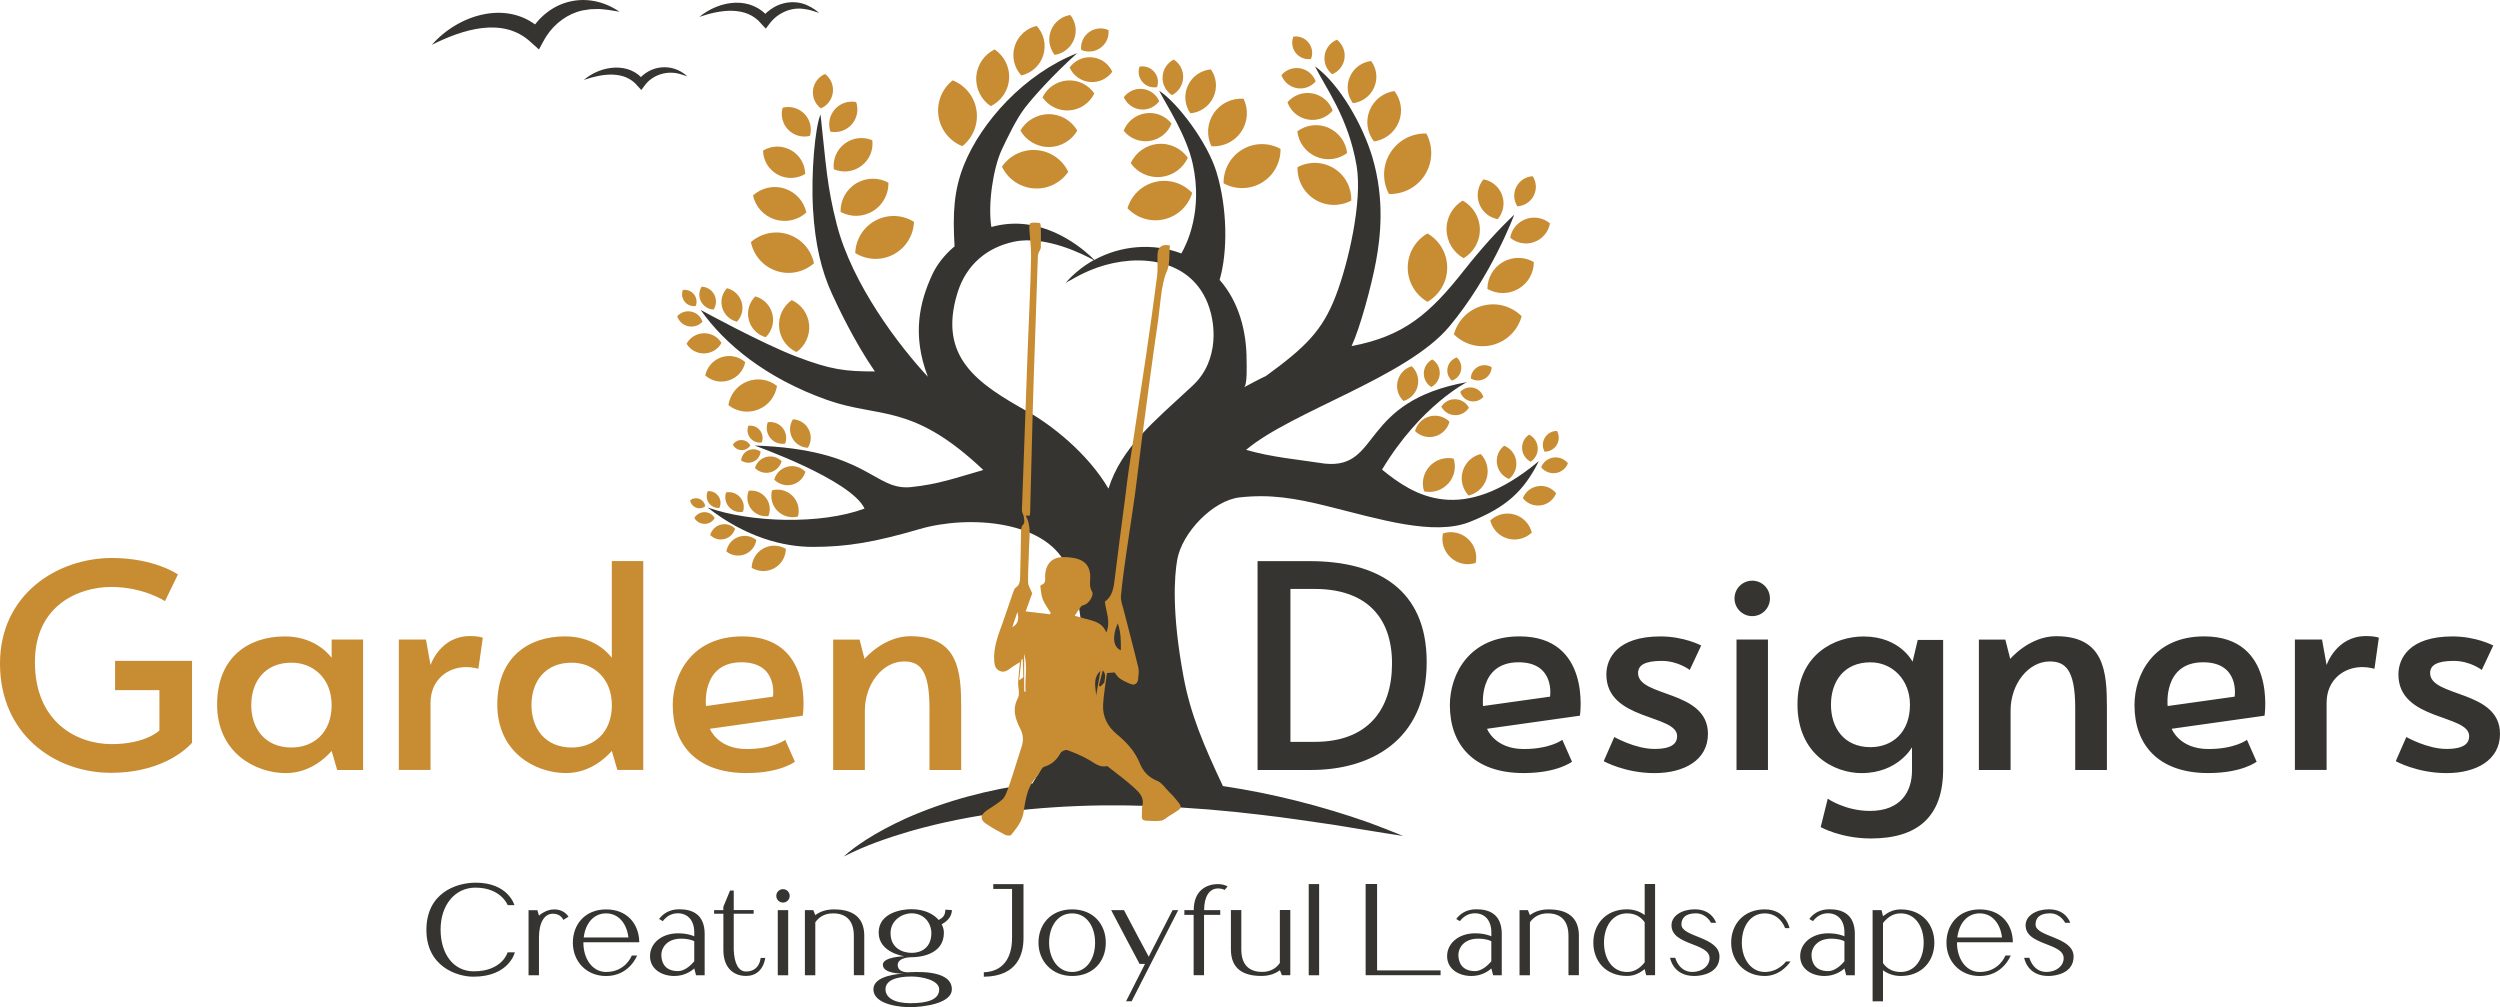 <svg viewBox="0 0 574.11 231.29" xmlns="http://www.w3.org/2000/svg" data-name="Layer 1" id="Layer_1">
  <defs>
    <style>
      .cls-1 {
        fill: #c88c32;
      }

      .cls-2 {
        fill: #353430;
      }
    </style>
  </defs>
  <g>
    <g>
      <path d="M330.99,93.39c.68-1.07,1.89-1.76,3.24-1.71,1.36.05,2.51.83,3.1,1.95-.68,1.07-1.89,1.76-3.24,1.71-1.36-.05-2.51-.83-3.1-1.95h0ZM328.68,88.88c1.12-.59,1.9-1.75,1.95-3.1.05-1.36-.64-2.57-1.71-3.24-1.12.59-1.9,1.75-1.95,3.1-.05,1.36.64,2.57,1.71,3.24h0ZM333.4,87.41c1.03-.33,1.87-1.19,2.11-2.33.25-1.14-.16-2.26-.96-2.99-1.03.33-1.87,1.19-2.11,2.33-.25,1.14.16,2.26.96,2.99h0ZM337.75,86.9c.92.57,2.12.65,3.14.1,1.02-.55,1.62-1.59,1.66-2.67-.92-.57-2.12-.65-3.14-.1-1.02.55-1.62,1.59-1.66,2.67h0ZM335.33,90c.33,1.03,1.19,1.87,2.33,2.11,1.14.25,2.26-.16,2.99-.96-.33-1.03-1.19-1.87-2.33-2.11-1.14-.25-2.26.16-2.99.96h0ZM357.56,98.97c-1.1-.02-2.19.53-2.8,1.55-.61,1.01-.59,2.23-.06,3.2,1.1.02,2.19-.53,2.8-1.55.61-1.01.59-2.23.06-3.2h0ZM357.36,113.29c-.96-1.21-2.51-1.89-4.15-1.65-1.63.24-2.93,1.33-3.5,2.76.96,1.21,2.51,1.89,4.15,1.65,1.63-.24,2.93-1.33,3.5-2.77h0ZM346.53,110c1.21-.96,1.89-2.51,1.65-4.15-.24-1.63-1.33-2.93-2.76-3.5-1.21.96-1.89,2.51-1.65,4.15.24,1.63,1.33,2.93,2.77,3.5h0ZM360.07,106.4c-.77-.97-2.03-1.52-3.34-1.33-1.32.19-2.36,1.08-2.82,2.23.77.97,2.03,1.52,3.34,1.33,1.32-.19,2.36-1.08,2.82-2.23h0ZM351.52,106.03c1.04-.69,1.69-1.89,1.61-3.22-.08-1.33-.87-2.45-1.98-3-1.04.69-1.69,1.89-1.61,3.22.08,1.33.87,2.45,1.98,3h0ZM342.23,119.53c.48,1.92,1.93,3.55,3.97,4.14,2.04.59,4.14,0,5.57-1.37-.48-1.92-1.93-3.54-3.97-4.14-2.04-.59-4.14,0-5.57,1.37h0ZM340.04,104.26c-1.92.48-3.55,1.93-4.14,3.97-.59,2.04,0,4.14,1.37,5.57,1.92-.48,3.54-1.93,4.14-3.97.59-2.04,0-4.14-1.37-5.57h0ZM333.81,105.32c-1.97-.42-4.11.2-5.56,1.81-1.45,1.61-1.84,3.79-1.21,5.71,1.97.42,4.11-.2,5.56-1.81,1.45-1.61,1.84-3.8,1.21-5.71h0ZM338.88,129.27c.42-1.97-.2-4.11-1.81-5.56-1.61-1.45-3.79-1.84-5.71-1.21-.42,1.97.2,4.11,1.81,5.56,1.61,1.45,3.8,1.84,5.71,1.21h0ZM327.81,53.61c-2.71,1.57-4.53,4.49-4.53,7.85s1.82,6.28,4.53,7.85c2.71-1.57,4.53-4.49,4.53-7.85s-1.82-6.28-4.53-7.85ZM297.97,38.39c-.09,2.9,1.32,5.76,3.95,7.4,2.64,1.64,5.83,1.64,8.39.28.09-2.9-1.32-5.76-3.95-7.4-2.64-1.64-5.83-1.64-8.39-.28ZM297.92,30.16c.28,2.47,1.84,4.73,4.28,5.8,2.44,1.07,5.16.67,7.16-.81-.28-2.47-1.84-4.73-4.28-5.8-2.44-1.07-5.16-.67-7.16.81ZM320.22,20.91c-2.46.34-4.68,1.96-5.69,4.43-1,2.47-.54,5.17.99,7.14,2.46-.34,4.68-1.96,5.69-4.43,1-2.47.54-5.17-.99-7.14ZM314.88,14.01c-2.09.24-4,1.56-4.89,3.63-.9,2.07-.56,4.36.69,6.05,2.09-.24,4-1.56,4.89-3.63.9-2.07.56-4.36-.69-6.05ZM306.04,25.4c-.71-1.98-2.42-3.54-4.64-3.95-2.22-.41-4.38.44-5.74,2.04.71,1.98,2.42,3.54,4.64,3.95,2.22.41,4.38-.44,5.74-2.04ZM302.14,18.69c-.54-1.5-1.84-2.68-3.52-2.99-1.68-.31-3.32.34-4.35,1.55.54,1.5,1.84,2.68,3.52,2.99,1.68.31,3.32-.34,4.35-1.55ZM305.93,17.05c1.48-.6,2.6-1.96,2.83-3.65.23-1.69-.49-3.3-1.74-4.28-1.48.6-2.6,1.96-2.83,3.65-.23,1.69.49,3.3,1.74,4.28ZM301.06,13.55c.48-1.21.33-2.64-.54-3.74-.86-1.1-2.21-1.59-3.5-1.4-.48,1.21-.33,2.64.54,3.74.86,1.1,2.21,1.59,3.5,1.4ZM327.55,30.66c-3.25-.09-6.46,1.5-8.3,4.47-1.83,2.97-1.82,6.55-.28,9.42,3.25.09,6.46-1.5,8.3-4.47,1.83-2.97,1.82-6.55.28-9.42ZM345.13,60.18c-2.28,1.32-3.55,3.7-3.56,6.16,2.13,1.23,4.83,1.32,7.11,0,2.28-1.32,3.55-3.7,3.56-6.16-2.13-1.23-4.83-1.32-7.11,0ZM335.9,46.06c-2.26,1.36-3.76,3.86-3.71,6.69.05,2.83,1.63,5.27,3.94,6.55,2.26-1.36,3.76-3.86,3.71-6.69-.05-2.83-1.63-5.27-3.94-6.55h0ZM349.44,72.62c-2.27-2.27-5.66-3.3-8.98-2.41-3.32.89-5.74,3.47-6.58,6.57,2.27,2.27,5.66,3.3,8.98,2.41,3.32-.89,5.74-3.47,6.58-6.57h0ZM355.94,51.3c-1.48-1.25-3.56-1.7-5.52-1-1.95.7-3.28,2.37-3.62,4.28,1.48,1.25,3.56,1.7,5.52,1,1.95-.7,3.28-2.37,3.62-4.28ZM340.67,41.19c-1.25,1.48-1.7,3.56-1,5.52.7,1.95,2.37,3.28,4.28,3.62,1.25-1.48,1.7-3.56,1-5.52-.7-1.95-2.37-3.28-4.28-3.62ZM351.98,40.47c-1.54.08-3,.96-3.76,2.44-.75,1.48-.61,3.17.23,4.47,1.54-.08,3-.96,3.76-2.44.75-1.48.61-3.17-.23-4.47ZM172.44,55.6c.61,2.98,2.75,5.57,5.84,6.61,3.09,1.04,6.36.26,8.64-1.75-.61-2.98-2.74-5.57-5.84-6.61-3.09-1.04-6.36-.26-8.64,1.75h0ZM172.92,44.88c.55,2.51,2.38,4.66,5,5.5,2.62.84,5.36.14,7.26-1.58-.55-2.51-2.38-4.66-5-5.5-2.62-.84-5.36-.14-7.26,1.58h0ZM193.03,48.66c2.25,1.23,5.08,1.25,7.43-.18,2.35-1.43,3.62-3.96,3.56-6.53-2.25-1.23-5.08-1.25-7.43.18-2.35,1.43-3.62,3.96-3.56,6.53h0ZM191.48,38.87c2.03.86,4.45.65,6.34-.78,1.89-1.42,2.77-3.69,2.5-5.88-2.03-.86-4.45-.65-6.34.78-1.89,1.42-2.77,3.69-2.5,5.88h0ZM184.91,39.95c-.04-2.21-1.22-4.33-3.29-5.48-2.07-1.15-4.5-1.03-6.39.11.04,2.21,1.22,4.33,3.29,5.48,2.07,1.15,4.5,1.03,6.39-.11h0ZM186.01,31.2c.49-1.73.07-3.67-1.27-5.05-1.34-1.38-3.27-1.86-5.01-1.42-.49,1.73-.07,3.67,1.27,5.05,1.34,1.38,3.27,1.86,5.01,1.42h0ZM188.5,24.89c1.46-.62,2.56-1.98,2.76-3.67.21-1.69-.53-3.27-1.79-4.23-1.46.62-2.56,1.98-2.76,3.67-.21,1.69.53,3.27,1.79,4.23h0ZM196.61,23.43c-1.77-.34-3.66.25-4.92,1.7-1.26,1.46-1.57,3.41-.99,5.11,1.77.34,3.66-.25,4.92-1.7,1.26-1.46,1.57-3.41.99-5.11h0ZM196.4,58.11c2.58,1.61,5.93,1.84,8.81.31,2.88-1.53,4.57-4.43,4.68-7.48-2.58-1.61-5.93-1.84-8.81-.31-2.88,1.53-4.57,4.43-4.68,7.48h0ZM230.09,38.27c1.31,2.75,4.02,4.74,7.27,4.99,3.25.26,6.23-1.29,7.96-3.8-1.31-2.75-4.01-4.74-7.27-4.99-3.25-.26-6.23,1.29-7.96,3.8h0ZM280.99,42.1c2.67,1.47,6.02,1.51,8.82-.18,2.79-1.69,4.31-4.68,4.25-7.73-2.67-1.47-6.02-1.51-8.82.18-2.79,1.69-4.31,4.68-4.25,7.73h0ZM258.92,47.82c2.09,2.21,5.27,3.28,8.45,2.53,3.18-.75,5.54-3.14,6.41-6.05-2.09-2.21-5.27-3.28-8.45-2.53-3.18.75-5.54,3.14-6.41,6.05h0ZM259.66,37.47c1.52,2.14,4.11,3.43,6.92,3.16,2.8-.27,5.1-2.02,6.2-4.41-1.52-2.14-4.11-3.43-6.92-3.16-2.8.27-5.1,2.02-6.2,4.41h0ZM285.58,22.68c-2.62-.19-5.26.99-6.84,3.32-1.58,2.33-1.69,5.22-.55,7.58,2.62.19,5.26-.99,6.84-3.32,1.58-2.33,1.69-5.22.55-7.58h0ZM278.08,15.94c-2.21.19-4.26,1.52-5.27,3.68-1.01,2.15-.72,4.58.55,6.4,2.21-.19,4.26-1.52,5.27-3.68,1.01-2.15.72-4.58-.55-6.4h0ZM269.04,28.38c-1.38-1.74-3.62-2.71-5.97-2.36-2.35.35-4.22,1.93-5.03,3.99,1.38,1.74,3.62,2.71,5.97,2.36,2.35-.35,4.22-1.93,5.03-3.99h0ZM269.55,13.67c-1.45.74-2.48,2.22-2.57,3.97-.09,1.75.78,3.32,2.15,4.21,1.45-.74,2.48-2.22,2.57-3.97.09-1.75-.78-3.32-2.15-4.21h0ZM266.22,23.23c-.66-1.49-2.07-2.61-3.81-2.8-1.74-.19-3.36.58-4.33,1.9.66,1.49,2.07,2.61,3.81,2.8,1.74.19,3.36-.58,4.33-1.9h0ZM265.71,20.01c.41-1.16.21-2.51-.65-3.51-.86-1.01-2.15-1.42-3.37-1.2-.41,1.16-.21,2.51.65,3.51.86,1.01,2.15,1.42,3.37,1.2h0ZM234.33,29.98c1.3,2.26,3.73,3.78,6.52,3.78,2.79,0,5.23-1.51,6.54-3.76-1.3-2.26-3.73-3.78-6.52-3.78-2.79,0-5.23,1.51-6.54,3.76h0ZM228.41,11.35c-2.34,1.15-4.02,3.48-4.21,6.26-.19,2.78,1.16,5.32,3.32,6.77,2.34-1.15,4.02-3.47,4.21-6.26.19-2.78-1.16-5.32-3.32-6.77h0ZM238.07,5.95c-2.32.53-4.3,2.24-5.05,4.67-.75,2.43-.09,4.97,1.52,6.71,2.32-.53,4.3-2.24,5.05-4.67.75-2.43.09-4.97-1.52-6.71h0ZM245.79,3.44c-1.94.3-3.67,1.59-4.44,3.55-.77,1.96-.37,4.08.85,5.62,1.94-.3,3.67-1.59,4.44-3.55.77-1.96.37-4.08-.85-5.62h0ZM254.56,6.91c-1.41-.63-3.11-.51-4.45.46-1.34.97-1.99,2.54-1.83,4.08,1.41.63,3.11.51,4.45-.46,1.34-.97,1.99-2.54,1.83-4.08h0ZM255.43,16.48c-.81-1.79-2.52-3.11-4.62-3.31-2.09-.21-4.03.75-5.18,2.34.81,1.79,2.52,3.11,4.62,3.31,2.09.21,4.03-.75,5.18-2.34h0ZM251.3,21.47c-1.34-1.96-3.66-3.18-6.2-2.99-2.54.19-4.65,1.74-5.69,3.88,1.34,1.96,3.66,3.18,6.2,2.99,2.54-.19,4.65-1.74,5.69-3.88h0ZM218.78,18.45c-2.39,1.89-3.73,4.97-3.26,8.2.47,3.23,2.64,5.79,5.47,6.92,2.39-1.89,3.73-4.97,3.26-8.2-.47-3.23-2.64-5.79-5.47-6.92h0ZM182.91,80.85c1.95-1.38,3.13-3.74,2.9-6.29-.23-2.55-1.82-4.65-3.99-5.65-1.95,1.38-3.13,3.74-2.9,6.29.23,2.55,1.82,4.65,3.99,5.65h0ZM175.85,77.44c1.38-1.35,2.02-3.38,1.51-5.38-.51-2-2.05-3.48-3.9-4-1.38,1.35-2.02,3.38-1.51,5.38.51,2,2.05,3.48,3.9,4h0ZM169.24,73.88c1.1-1.17,1.56-2.87,1.07-4.51-.49-1.64-1.82-2.81-3.37-3.18-1.1,1.17-1.56,2.87-1.07,4.51.49,1.64,1.82,2.81,3.37,3.18h0ZM163.89,71.09c.63-1,.73-2.3.14-3.43-.59-1.12-1.71-1.79-2.9-1.83-.63,1-.73,2.3-.14,3.43.59,1.12,1.71,1.79,2.9,1.83h0ZM159.78,70.26c.34-.88.21-1.9-.43-2.69-.63-.78-1.61-1.12-2.54-.97-.34.88-.21,1.9.43,2.69.63.78,1.61,1.12,2.54.97h0ZM155.52,72.61c.36,1.13,1.29,2.04,2.53,2.31,1.24.27,2.47-.16,3.27-1.04-.36-1.13-1.29-2.04-2.53-2.31-1.24-.27-2.47.16-3.27,1.04h0ZM157.66,78.94c.83,1.37,2.35,2.26,4.07,2.22,1.72-.04,3.19-1.01,3.96-2.41-.83-1.37-2.35-2.26-4.07-2.22-1.72.04-3.19,1.01-3.96,2.41h0ZM161.96,86.23c1.45,1.28,3.51,1.77,5.48,1.11,1.96-.66,3.32-2.29,3.7-4.18-1.45-1.28-3.51-1.77-5.48-1.11-1.96.66-3.32,2.29-3.7,4.18h0ZM167.27,93.03c1.87,1.49,4.46,1.96,6.85,1.02,2.38-.94,3.95-3.06,4.31-5.42-1.87-1.49-4.46-1.96-6.85-1.02-2.38.94-3.95,3.06-4.31,5.42h0ZM172.62,130.4c1.53.92,3.5,1.02,5.18.09,1.68-.93,2.64-2.65,2.67-4.44-1.53-.92-3.5-1.02-5.18-.09-1.68.93-2.64,2.65-2.67,4.44h0ZM177.3,112.6c-.44,1.62-.03,3.44,1.24,4.72,1.27,1.28,3.08,1.72,4.71,1.29.44-1.62.03-3.44-1.24-4.72-1.27-1.28-3.08-1.72-4.71-1.29h0ZM171.94,112.7c-.55,1.36-.38,2.97.58,4.21.97,1.24,2.49,1.8,3.94,1.6.55-1.36.38-2.97-.58-4.21-.97-1.24-2.49-1.8-3.94-1.6h0ZM166.74,113.08c-.38,1.11-.17,2.39.66,3.34.83.95,2.07,1.33,3.22,1.11.38-1.11.17-2.39-.66-3.34-.83-.95-2.07-1.33-3.22-1.11h0ZM162.55,112.79c-.4.84-.35,1.87.21,2.69.57.82,1.51,1.24,2.44,1.16.4-.84.35-1.87-.21-2.69-.57-.82-1.51-1.24-2.44-1.16h0ZM158.49,114.89c.11.73.6,1.39,1.34,1.68.74.29,1.55.14,2.13-.32-.11-.73-.6-1.39-1.34-1.68-.74-.29-1.55-.14-2.13.32h0ZM164.13,118.98c-.46-.81-1.33-1.36-2.33-1.37-1,0-1.88.53-2.35,1.33.46.81,1.33,1.36,2.33,1.37,1,0,1.88-.53,2.35-1.33h0ZM168.81,121.4c-.82-.84-2.06-1.23-3.28-.92-1.22.31-2.12,1.25-2.44,2.38.82.84,2.06,1.24,3.28.92,1.22-.31,2.12-1.25,2.44-2.38h0ZM173.69,124.01c-1.14-.92-2.73-1.23-4.2-.67-1.47.56-2.45,1.85-2.68,3.3,1.14.92,2.73,1.23,4.2.67,1.47-.56,2.45-1.85,2.68-3.3h0ZM177.8,110.13c1.02,1.06,2.57,1.55,4.1,1.17,1.53-.38,2.66-1.55,3.06-2.96-1.02-1.06-2.57-1.55-4.1-1.17-1.53.38-2.66,1.55-3.06,2.96h0ZM173.37,107.47c.88.91,2.2,1.33,3.51,1,1.31-.33,2.28-1.33,2.63-2.54-.88-.91-2.2-1.33-3.51-1-1.31.33-2.28,1.33-2.63,2.54h0ZM176.32,96.96c-.45,1.18-.28,2.56.57,3.61.85,1.05,2.16,1.51,3.41,1.31.45-1.18.28-2.56-.57-3.61-.85-1.05-2.16-1.51-3.41-1.31h0ZM171.85,97.78c-.35.92-.22,1.99.44,2.81.66.82,1.68,1.17,2.65,1.02.35-.92.22-1.99-.44-2.81-.66-.82-1.68-1.17-2.65-1.02h0ZM174.67,103.7c-.8-.57-1.87-.71-2.83-.28-.96.43-1.56,1.33-1.65,2.31.8.57,1.87.71,2.83.28.96-.43,1.56-1.33,1.65-2.31h0ZM172.31,102.3c-.37-.71-1.1-1.21-1.96-1.25-.86-.04-1.63.4-2.06,1.07.37.71,1.1,1.21,1.96,1.25.86.04,1.63-.4,2.06-1.07h0ZM182.09,96.29c-.79,1.24-.91,2.86-.17,4.26.73,1.4,2.13,2.22,3.6,2.28.79-1.24.91-2.86.17-4.26-.73-1.4-2.13-2.22-3.6-2.28h0ZM324.95,98.99c1.16,1.15,2.89,1.67,4.58,1.21,1.69-.46,2.92-1.78,3.34-3.36-1.16-1.15-2.89-1.67-4.58-1.21-1.69.46-2.92,1.78-3.34,3.36ZM324.19,84.09c-1.57.48-2.84,1.75-3.24,3.46-.4,1.71.18,3.42,1.37,4.54,1.57-.48,2.84-1.75,3.24-3.46.4-1.71-.18-3.42-1.37-4.54Z" class="cls-1"></path>
      <path d="M317.39,107.82c8.86-14.73,19.49-20.07,19.49-20.07-24.79,4.48-19.69,20.01-32.61,18.72-6.58-1-12.07-1.44-18.11-3.16,10.4-8.82,36.88-16.65,46.64-28.3,9.75-11.64,14.94-25.72,14.94-25.72-3.73,3.53-7.56,7.76-11.52,12.78-7.85,9.96-13.76,15.13-25.84,17.41,1.93-4.12,4.55-13.77,5.6-19.42,1-5.4,2.1-14.2-.86-24.07-2.16-7.19-7.4-16.6-13.15-20.77,2.44,4.96,7.72,11.8,9.58,22.95,1.34,8.05-1.89,22.25-4.84,29.87-3.06,7.91-6.91,11.69-16.01,18.32-1.35.58-3.71,1.91-5.05,2.59.85-.44.62-5.41.62-6.26,0-6.69-1.79-13.4-6.19-18.42,1.87-6.41,1.82-16.37-.72-24.75-2.09-6.88-9.01-16-13.17-18.68,1.77,3.45,6.28,10.25,7.71,16.77,2.39,10.84-1.39,18.5-2.61,20.59-6.47-2.45-13.86-1.87-19.98,1.49-1.6-1.63-9.32-8.91-19.37-8.29-1.46.09-2.89.34-4.28.73-.85-5.28.45-13.61,2.39-17.76,1.33-2.83,3.37-7.06,5.24-9.51,1.87-2.44,6.32-7.47,12.07-12.65-12.07,4.74-22.03,15.77-26.01,25.72-2.3,5.75-2.59,11.07-2.14,18.64-2.24,1.88-4.04,4.13-5.15,6.55-2.82,6.13-4.72,13.64-.98,23.4-6.62-7.09-17.39-21.26-20.91-34.94-2.3-8.96-2.44-13.51-3.74-25.29-1.25,2.87-2.22,13.52-1.72,21.84.48,8.05,1.92,13.99,4.31,19.26,1.23,2.71,5.2,11.14,9.89,17.91-6.82,0-10.08-.38-18.03-3.41-7.93-3.02-21.98-10.72-21.98-10.72,5.59,7.95,15.1,15.7,28.97,20.65,12.07,4.31,19.54.57,35.94,16.11-6.67,1.9-10.23,3.25-16.53,3.92-8.71.92-9.71-8.67-36.01-9.54,0,0,22.13,7.81,25.27,14.48-10.07,3.73-26.17,3.25-36.05-.25,8.84,6.9,17.46,9.05,24.14,9.05,7.98,0,14.3-1.1,24.57-4.1,11.24-3.28,29.89-2.09,34.13,9.41,4.24,11.51,3.16,17.53,1.87,24.43-1.96,10.44-4.79,15.74-10.1,24.59-10.02,1.37-19.91,3.94-29.13,8.05-3.18,1.46-6.29,3.07-9.23,4.97-1.74,1.14-3.48,2.36-5,3.77,4.86-2.52,10.08-4.3,15.3-5.84,14.31-4.1,29.22-5.7,44.06-5.92,2.33.01,5.81-.03,8.11.07,2.74.03,6.38.23,9.13.36,1.89.11,5.17.37,7.11.5,1.97.2,4.1.38,6.09.56,1.45.16,4.57.52,6.09.68,5.36.62,10.89,1.45,16.25,2.23,5.29.83,11.04,1.84,16.33,2.62-2.56-1.06-5.14-2.06-7.74-3.03-10.91-3.86-22.19-6.71-33.64-8.43-4.36-9.28-7.43-16.37-9.06-25.19-2.71-14.69-2.09-22.93-1.44-26.73,1.08-6.25,8.21-13.69,14.37-14.37,6.95-.77,12.63.16,20.12,2.02,11.85,2.94,24.47,6.92,32.76,3.59,8.3-3.33,12.31-6.96,15.81-13.94-17.81,14.85-28.68,7.96-36.04,1.93ZM273.95,88.5c-9.05,8.41-16.38,14.23-19.4,23.71-4.78-8.17-13.15-14.66-18.54-17.68-11.46-6.42-20.63-12.43-16.17-27.16,2.07-6.81,7.05-10.59,12.99-11.86,7.36-1.57,16.3,3.08,18.35,4.22-1.32.74-2.59,1.6-3.77,2.6-1.01.85-2.02,1.78-2.82,2.83.31-.4,1.09-.71,1.51-.96,1.34-.79,2.73-1.48,4.16-2.09,9.07-3.85,21.77-3.6,26.61,6.46,2.56,5.31,3.11,14.32-2.92,19.92Z" class="cls-2"></path>
      <path d="M99.18,10.29c6.22-7.12,17.89-10.63,25.35-3.27,0,0-2.95.53-2.95.53,4.4-7.68,13.34-9.86,20.68-4.86-1.6-.28-3.12-.53-4.72-.63-.65.01-1.31.06-1.95.06-.46.08-1.45.2-1.88.29-3.39.76-6.32,2.98-8.21,5.86-.48.7-1.32,2.36-1.73,3.09,0,0-1.8-1.61-1.8-1.61-6.4-6.06-15.8-2.96-22.79.54h0ZM134.1,18.35c4.04-1.4,9.32-2.31,12.34,1.42l.84.9s.71-.96.71-.96c1.86-2.62,5.39-3.64,8.44-2.63,0,0,1.42.46,1.42.46-3.41-3.18-8.67-2.69-11.45,1.06,0,0,1.55-.06,1.55-.06-3.4-4.46-9.99-3.51-13.85-.21h0ZM160.58,3.89c4.67-1.62,10.81-2.69,14.31,1.65l.97,1.04s.83-1.1.83-1.1c1.84-2.49,5.02-3.95,8.14-3.39.98.09,2.33.57,3.29.88-1.13-.98-2.45-1.76-3.9-2.18-2.15-.59-4.53-.26-6.46.86-1.15.69-2.08,1.45-2.93,2.56,0,0,1.8-.06,1.8-.06-4.15-5.22-11.4-4.09-16.06-.25h0Z" class="cls-2"></path>
      <path d="M236.48,118.42l-.77-.03c-.03.09-.09.18-.07.22,1.25,2.35.7,4.87.66,7.32-.04,2.59-.25,5.17-.21,7.76.01.83.59,1.64.95,2.57-.41,1.14-.92,2.54-1.5,4.14,2.11.25,3.86.46,5.61.67.05-.11.09-.22.14-.33-.61-1.01-1.36-1.97-1.8-3.05-.38-.91-.42-1.95-.58-2.94-.02-.12.07-.37.16-.4,1.35-.4.85-1.57.94-2.42.25-2.6,1.71-4.05,4.32-4,1,.02,2.03.11,2.99.37,2.11.59,3.09,2.06,3.05,4.28-.02,1.09-.26,2.15.4,3.25.56.91-.83,2.93-1.9,3.12-.25.04-.53.22-.68.42-.45.59-.84,1.21-1.39,2.03.74.21,1.46.41,2.17.61,1.96.57,4.13.77,5.09,3.26,1.07-2.62-.1-4.74-.33-7.12,1.42-.96,1.94-2.6,2.17-4.5.78-6.52,1.67-13.04,2.51-19.55.27-2.07.49-4.14.8-6.2,1.28-8.53,2.6-17.06,3.88-25.59.78-5.27,1.94-13.51,2.62-18.8.2-1.54.07-3.12.09-4.67,0-.19.02-.37.03-.56q.19-2.45,2.82-1.92c-.2,2.01.09,4.28-.72,6.03-1.26,2.7-1.57,8.49-1.98,11.24-1.36,9.15-2.54,18.34-3.76,27.51-.54,4.09-.97,8.2-1.53,12.29-.6,4.41-1.32,8.81-1.95,13.21-.48,3.4-.98,6.8-1.29,10.22-.1,1.05.36,2.17.63,3.23,1.12,4.41,2.3,8.81,3.36,13.23.2.84.05,1.8-.05,2.69-.11.87-.69,1.41-1.58,1.11-.93-.32-1.84-.78-2.65-1.33-.53-.37-.87-1.02-1.16-1.37-.76.06-1.24.1-1.76.14-.31,2.42-.76,4.85-.89,7.29-.14,2.72,1.05,5.03,3.13,6.74,2.27,1.86,4.18,3.93,5.3,6.7.75,1.85,1.98,3.21,3.97,4.01,1.11.45,1.89,1.7,2.81,2.61.46.46.94.91,1.33,1.42.5.65,1.29,1.38,1.27,2.04-.02.51-1.1.99-1.73,1.46-.26.19-.56.33-.83.5-.63.39-1.23,1.01-1.9,1.12-1.13.18-2.32.05-3.48.02-.66-.02-1.04-.31-.97-1.06.07-.78-.07-1.6.12-2.34.47-1.8-.62-3-1.68-3.98-1.94-1.8-4.11-3.36-6.19-5.01-.08-.07-.21-.16-.29-.14-1.67.37-2.79-.69-4.08-1.43-1.58-.9-3.28-1.62-4.99-2.25-.4-.15-1.32.24-1.54.63-.86,1.57-2.01,2.67-3.74,3.18-.28.08-.53.37-.71.63-.38.55-.61,1.24-1.07,1.71-2.28,2.33-2.53,5.41-3.04,8.35-.36,2.06-1.65,3.48-2.82,5-.17.22-1.03.14-1.43-.07-1.46-.76-2.9-1.57-4.27-2.48-1.48-.97-1.41-2.05.1-3.08,1.21-.83,2.5-1.58,3.6-2.54.57-.51.87-1.38,1.17-2.14.46-1.18.83-2.4,1.22-3.6.7-2.16,1.38-4.34,2.07-6.5.43-1.33.31-2.69-.29-3.87-1.19-2.35-1.99-4.56-.59-7.21.5-.95-.02-2.42.04-3.64.08-1.56.27-3.11.41-4.66.02-.18.03-.36.05-.55.11.13.22.26.33.4-.87.55-1.78,1.05-2.6,1.67-.73.56-1.45.99-2.36.61-.92-.38-1.23-1.13-1.32-2.15-.27-3.3.98-6.24,2.04-9.24.8-2.25,1.54-4.52,2.33-6.77.13-.38.31-.83.61-1.03.82-.55.94-1.38.96-2.21.1-3.48.15-6.96.21-10.44.01-.7,0-1.33.6-1.93.28-.28.12-1.08.04-1.63-.07-.51-.46-1.01-.44-1.5.41-11.92.87-23.84,1.29-35.76.2-5.51.74-16.96.82-22.47.03-2.2-.29-4.4-.41-6.61-.02-.4.14-1.12.32-1.15.67-.14,1.4-.08,2.09,0,.11.01.23.51.23.78.03,1.61.06,3.23.01,4.84-.01.38-.32.74-.46,1.13-.1.26-.21.54-.22.82-.29,9.89-.91,25.72-1.18,35.6-.21,7.8-.4,15.6-.6,23.4,0,.18-.05.36-.1.64ZM256.69,143.14c-1.36,3.06-1.05,5.5.71,6.19.01-2.05.05-4.05-.71-6.19ZM251.72,159.72c.31-1.82.63-3.64.98-5.65-1.82,1.76-1.08,3.76-.98,5.65ZM235.19,150.09c0,2.91,0,5.81.01,8.72.11,0,.21,0,.32,0-.21-2.91.51-5.83-.33-8.71ZM234.85,151.41c-.09,0-.19,0-.28.01-.17,1.48-.33,2.97-.53,4.79.51-.39.95-.57.95-.74,0-1.35-.08-2.7-.13-4.05ZM252.36,157.4c.1.1.2.19.3.29.34-.39.94-.76.97-1.17.06-.75.47-1.66-.39-2.58-.34,1.33-.61,2.39-.88,3.45ZM232.46,144.04c1.49-.81,1.54-2.08,1.18-3.49-.39,1.16-.79,2.33-1.18,3.49Z" class="cls-1"></path>
    </g>
    <path d="M40.86,131.92l-2.97,6.13s-4.92-3.26-12.34-3.26-17.53,4.17-17.53,17.23c0,13.91,9.74,18.86,17.6,18.86s10.99-3.13,10.99-3.13v-9.27h-10.18v-6.72h17.67v18.79s-5.5,6.92-18.61,6.92S0,168.48,0,152.41s13.31-24.27,25.69-24.27c9.82,0,15.17,3.78,15.17,3.78ZM76.17,146.87h7.21v29.95h-5.95l-1.27-4.37c-1.43,1.64-5.09,5.09-10.51,5.09-7.11,0-15.79-4.79-15.79-15.73s7.27-15.66,15.52-15.66c6.2,0,9.52,3.28,10.78,4.91v-4.19ZM76.16,161.92c0-6.03-4.13-9.74-9.23-9.74-6.12,0-9.23,4.36-9.23,9.74s3.16,9.74,9.23,9.74c5.1,0,9.23-3.4,9.23-9.74ZM110.87,146.47l-1.01,7.11s-1.31-.39-2.8-.39c-4.18,0-8.19,2.86-8.19,8.22v15.4h-7.28v-29.95h6.23l1.05,5.87s2.18-6.66,9.04-6.66c2.24,0,2.97.39,2.97.39ZM147.72,128.85v47.96h-5.95l-1.27-4.37c-1.43,1.64-5.09,5.09-10.51,5.09-7.11,0-15.79-4.79-15.79-15.73s7.27-15.66,15.52-15.66c6.2,0,9.52,3.28,10.78,4.91v-22.2h7.21ZM140.51,161.92c0-6.03-4.13-9.74-9.23-9.74-6.12,0-9.23,4.36-9.23,9.74s3.16,9.74,9.23,9.74c5.1,0,9.23-3.4,9.23-9.74ZM184.37,164.35l-21.34,3.01s1.73,4.65,8.45,4.65c6.08,0,8.84-2.11,8.84-2.11l2.22,5.02s-3.31,2.61-11.11,2.61c-11.36,0-16.94-6.4-16.94-15.6,0-7.11,4.45-15.79,15.98-15.79,16.61,0,13.89,18.21,13.89,18.21ZM170.28,152.09c-9.31,0-8.16,10.05-8.16,10.05l15.39-2.16s1.25-7.88-7.23-7.89ZM220.73,162.4v14.42h-7.28v-14.22c0-8.9-2.32-10.7-5.87-10.7-4.82,0-8.97,5.09-8.97,11.27v13.66h-7.28v-29.95h6.07l1.13,4.43s4.38-5.21,10.53-5.21c11.07,0,11.67,8.13,11.67,16.31Z" class="cls-1"></path>
    <path d="M327.63,152.02c0,18.34-13.28,24.8-26.5,24.8h-12.34v-47.96h11.94c15.53,0,26.9,6.39,26.9,23.17ZM319.67,152.35c0-10.69-6.03-17.1-17.73-17.1h-5.6v35.11h5.6c12.1,0,17.73-7.32,17.73-18.01ZM362.83,164.35l-21.34,3.01s1.73,4.65,8.45,4.65c6.08,0,8.84-2.11,8.84-2.11l2.22,5.02s-3.31,2.61-11.11,2.61c-11.36,0-16.94-6.4-16.94-15.6,0-7.11,4.45-15.79,15.98-15.79,16.61,0,13.89,18.21,13.89,18.21ZM348.73,152.09c-9.31,0-8.16,10.05-8.16,10.05l15.39-2.16s1.25-7.88-7.23-7.89ZM392.22,168.53c0,6.03-5.47,9.01-12.27,9.01s-11.67-2.74-11.67-2.74l2.43-5.55s4.79,2.74,9.24,2.74,5.19-1.6,5.19-2.94c0-5.06-16.25-3.48-16.25-14.16,0-3.69,2.5-8.74,12.41-8.74,5.5,0,9.37,2.09,9.37,2.09l-2.63,5.61s-2.66-2.08-6.44-2.08-5.43.95-5.43,2.79c0,5.62,16.05,3.81,16.05,13.97ZM398.32,137.42c0-2.25,1.82-4.07,4.07-4.07s4.07,1.82,4.07,4.07-1.82,4.07-4.07,4.07-4.07-1.82-4.07-4.07ZM398.78,176.82v-29.95h7.22v29.95h-7.22ZM446.23,146.93v29.76c0,10.99-6,15.86-16.59,15.86-6.9,0-11.53-2.61-11.53-2.61l1.62-6.53s4,2.81,9.71,2.81c7.06,0,9.64-4.43,9.64-9.27v-5.35s-3.2,5.94-11.6,5.94c-6.07,0-14.7-4.14-14.7-15.79s8.76-15.59,15.17-15.59c8.43,0,11.26,5.81,11.26,5.81l1.19-5.02h5.82ZM438.61,161.84c0-5.76-4.06-9.74-9.07-9.74-6.06,0-9.07,4.36-9.07,9.74s3.07,9.74,9.07,9.74c5.01,0,9.07-3.37,9.07-9.74ZM483.84,162.4v14.42h-7.28v-14.22c0-8.9-2.32-10.7-5.87-10.7-4.82,0-8.97,5.09-8.97,11.27v13.66h-7.28v-29.95h6.07l1.13,4.43s4.38-5.21,10.53-5.21c11.07,0,11.67,8.13,11.67,16.31ZM520.05,164.35l-21.34,3.01s1.73,4.65,8.45,4.65c6.08,0,8.84-2.11,8.84-2.11l2.22,5.02s-3.31,2.61-11.11,2.61c-11.36,0-16.94-6.4-16.94-15.6,0-7.11,4.45-15.79,15.98-15.79,16.61,0,13.89,18.21,13.89,18.21ZM505.95,152.09c-9.31,0-8.16,10.05-8.16,10.05l15.39-2.16s1.25-7.88-7.23-7.89ZM546.29,146.47l-1.01,7.11s-1.31-.39-2.8-.39c-4.18,0-8.19,2.86-8.19,8.22v15.4h-7.28v-29.95h6.23l1.05,5.87s2.18-6.66,9.04-6.66c2.24,0,2.97.39,2.97.39ZM574.11,168.53c0,6.03-5.47,9.01-12.27,9.01s-11.67-2.74-11.67-2.74l2.43-5.55s4.79,2.74,9.24,2.74,5.19-1.6,5.19-2.94c0-5.06-16.25-3.48-16.25-14.16,0-3.69,2.5-8.74,12.41-8.74,5.5,0,9.37,2.09,9.37,2.09l-2.63,5.61s-2.66-2.08-6.44-2.08-5.43.95-5.43,2.79c0,5.62,16.05,3.81,16.05,13.97Z" class="cls-2"></path>
  </g>
  <path d="M118.14,207.86h-1.55s-1.51-4.02-7.42-4.02c-4.68,0-7.99,3.98-7.99,9.61s2.96,9.61,7.61,9.61c6.58,0,7.78-4.36,7.78-4.36h1.66s-1.29,5.59-9.53,5.59c-3.69,0-10.78-2.28-10.78-10.73s6.75-10.86,11.34-10.86c7.48,0,8.88,5.17,8.88,5.17ZM130.57,210.5c-.4.25-.81.48-1.2.75-.36-.73-1.06-1.42-2.41-1.42-1.96,0-3.19,2.04-3.19,5.51v8.63h-2.39v-14.95h2.03l.36,1.25s1.53-1.43,3.47-1.43c1.71,0,2.72.79,3.32,1.67ZM146.8,216.39h-12.83s0,.06,0,.09c0,3.72,2.08,6.73,5.21,6.73,4.52,0,5.9-3.77,5.9-3.77h1.22s-1.76,4.7-7.12,4.7c-4.58,0-7.63-3.43-7.63-7.65s2.82-7.65,7.63-7.65,7.49,3.27,7.62,7.35v.21ZM134.04,215.29h10.27c-.37-3.15-2.21-5.54-5.13-5.54s-4.77,2.39-5.13,5.54ZM161.82,214.59v9.37h-1.98l-.41-1.56c-.73.66-2.29,1.73-4.58,1.73-2.89,0-5.58-1.58-5.58-4.56s2.69-5.24,6.43-5.24c2.07,0,3.37.52,3.73.69v-.91c0-2.79-1.53-4.38-3.78-4.38-1.62,0-2.72.86-3.44,1.8-.29-.15-.57-.31-.85-.49.87-1.16,2.3-2.23,4.6-2.23,2.76,0,5.87.91,5.87,5.76ZM159.43,216.15c-.3-.17-1.24-.59-3.05-.59-3.21,0-4.51,2.11-4.51,3.7s.68,3.75,3.83,3.75c1.59,0,3.02-1.41,3.73-2.25v-4.6ZM174.69,219.99h1.04s-.4,4.13-4.4,4.13c-2.76,0-5.21-1.73-5.21-5.96v-8.32h-2.13v-.84h2.12v-.75l1.54-3.74h.85v4.48h4.57v.84h-4.57v8.32c.13,3.1,1.09,4.95,2.82,4.95,3.19,0,3.36-3.13,3.36-3.13h0ZM178.27,205.73c0-.85.69-1.54,1.54-1.54s1.54.69,1.54,1.54-.69,1.54-1.54,1.54-1.54-.69-1.54-1.54ZM178.61,223.96v-14.96h2.39v14.96h-2.39ZM198.47,214.93v9.02h-2.39v-9.02c0-3.75-1.99-5.18-4.79-5.18-1.77,0-3.16.74-4.06,2.05v12.16h-2.39v-14.95h1.92l.47,1.15c1.06-.82,2.48-1.32,4.27-1.32,4.13,0,6.98,1.62,6.98,6.11ZM218.58,227.2c0,3.36-6.9,4.09-9.67,4.09-1.63,0-8.33-.4-8.33-4.12,0-3.23,6.18-3.56,7.02-3.59-.68.02-4.86.03-4.86-2.05,0-1.82,4.94-1.93,4.94-1.93,0,0-5.9-.79-5.9-5.43s5.45-5.38,7.49-5.38c2.99,0,5.1,1.08,6.3,2.48.84-.48,1.52-.95,1.52-2.37l1.5.09c0,1.78-1.49,2.82-2.34,3.27.34.64.51,1.31.51,1.95,0,5.05-5.6,5.6-7.21,5.6-2.08,0-3.4.65-3.4,1.78s.98,1.69,2.35,1.69c.85,0,10.09-.91,10.09,3.91ZM215.68,227.22c0-2.16-4.02-2.97-6.36-2.97-3.93,0-5.97,1.08-5.97,2.93,0,1.98,2.11,3.2,5.74,3.2s6.59-.71,6.59-3.16ZM209.41,218.82c2.15,0,4.47-1.21,4.47-4.52,0-2.33-1.65-4.57-4.58-4.57-1.94,0-4.79,1.48-4.79,4.57,0,3.49,2.82,4.52,4.9,4.52ZM235.04,203.02v12.37c0,3.64-1.29,8.82-9.11,8.91v-1.02c4.26-.16,6.48-3.09,6.48-7.88v-11.26h-4.31v-1.1h6.94ZM253.94,216.48c0,4.23-2.83,7.65-7.73,7.65-4.64,0-7.73-3.43-7.73-7.65s2.85-7.65,7.73-7.65,7.73,3.43,7.73,7.65ZM251.48,216.48c0-3.72-1.95-6.73-5.28-6.73s-5.28,3.01-5.28,6.73,2.11,6.73,5.28,6.73c3.34,0,5.28-3.01,5.28-6.73ZM270.57,209c-1.84,3.54-8.88,17.4-10.7,20.94h-1.28l4.35-8.58h-1.24s-5.01-9.41-6.53-12.36h2.94c1.28,2.51,5.69,10.7,5.69,10.7,0,0,4.19-8.21,5.48-10.7h1.29ZM276.52,209h3.7v1.1h-3.72v13.85h-2.39v-13.85h-2.13v-1.1h2.15c0-4.44,2.84-5.97,5.58-5.97.9,0,1.63.21,2.22.54-.25.24-.48.51-.69.8-.41-.21-.91-.34-1.53-.34-1.97,0-3.19,1.83-3.19,4.97ZM296.31,209v14.95h-1.92l-.47-1.15c-1.06.82-2.48,1.32-4.27,1.32-4.13,0-6.98-1.62-6.98-6.11v-9.02h2.39v9.02c0,3.75,1.99,5.18,4.79,5.18,1.77,0,3.16-.74,4.06-2.05v-12.16h2.39ZM300.54,223.96v-20.94h2.39v20.94h-2.39ZM316.24,222.85h14.58v1.1h-17.21v-20.94h2.63v19.84ZM344.87,214.59v9.37h-1.98l-.41-1.56c-.73.66-2.29,1.73-4.58,1.73-2.89,0-5.58-1.58-5.58-4.56s2.69-5.24,6.43-5.24c2.07,0,3.37.52,3.73.69v-.91c0-2.79-1.53-4.38-3.78-4.38-1.62,0-2.72.86-3.44,1.8-.29-.15-.57-.31-.85-.49.87-1.16,2.3-2.23,4.6-2.23,2.76,0,5.87.91,5.87,5.76ZM342.47,216.15c-.3-.17-1.24-.59-3.05-.59-3.21,0-4.51,2.11-4.51,3.7s.68,3.75,3.83,3.75c1.59,0,3.02-1.41,3.73-2.25v-4.6ZM362.58,214.93v9.02h-2.39v-9.02c0-3.75-1.99-5.18-4.79-5.18-1.77,0-3.16.74-4.06,2.05v12.16h-2.39v-14.95h1.92l.47,1.15c1.06-.82,2.48-1.32,4.27-1.32,4.13,0,6.98,1.62,6.98,6.11ZM380.08,203.01v20.94h-2.05l-.34-1.39c-1.1.85-2.3,1.56-4.06,1.56-4.9,0-7.73-3.43-7.73-7.65s2.86-7.65,7.73-7.65c1.55,0,3,.51,4.06,1.32v-7.14h2.39ZM377.69,211.8c-.9-1.32-2.28-2.05-4.06-2.05-3.33,0-5.28,3.01-5.28,6.73s1.93,6.73,5.28,6.73c1.6,0,2.89-.75,4.06-2.21v-9.2ZM394.87,219.67c0,3.86-4.17,4.46-5.79,4.46-4.94,0-5.55-4.17-5.55-4.17h1.18s.82,3.24,3.89,3.24c2.45,0,3.99-1.49,3.99-3.16,0-3.57-8.74-2.89-8.74-7.55,0-2.24,2.46-3.67,5.35-3.67,4.03,0,4.89,3.1,4.89,3.1h-1.16s-1.05-2.18-3.49-2.18-3.31,1.14-3.31,2.56c0,2.93,8.74,2.78,8.74,7.37ZM411.18,220.8s-2.08,3.33-5.9,3.33c-4.64,0-7.73-3.43-7.73-7.65s2.85-7.65,7.73-7.65,5.67,4.31,5.67,4.31h-1c-.82-2.02-2.43-3.39-4.67-3.39-3.33,0-5.28,3.01-5.28,6.73s2.11,6.73,5.28,6.73,4.86-2.41,4.86-2.41h1.04ZM425.95,214.59v9.37h-1.98l-.41-1.56c-.73.66-2.29,1.73-4.58,1.73-2.89,0-5.58-1.58-5.58-4.56s2.69-5.24,6.43-5.24c2.07,0,3.37.52,3.73.69v-.91c0-2.79-1.53-4.38-3.78-4.38-1.62,0-2.72.86-3.44,1.8-.29-.15-.57-.31-.85-.49.87-1.16,2.3-2.23,4.6-2.23,2.76,0,5.87.91,5.87,5.76ZM423.56,216.15c-.3-.17-1.24-.59-3.05-.59-3.21,0-4.51,2.11-4.51,3.7s.68,3.75,3.83,3.75c1.59,0,3.02-1.41,3.73-2.25v-4.6ZM444.21,216.48c0,4.23-2.86,7.65-7.73,7.65-1.55,0-3-.51-4.06-1.32v7.14h-2.39v-20.94h2.05l.34,1.39c1.1-.85,2.3-1.56,4.06-1.56,4.9,0,7.73,3.43,7.73,7.65ZM441.76,216.48c0-3.72-1.93-6.73-5.28-6.73-1.6,0-2.89.75-4.06,2.21v9.2c.9,1.32,2.28,2.05,4.06,2.05,3.33,0,5.28-3.01,5.28-6.73ZM462.24,216.39h-12.83s0,.06,0,.09c0,3.72,2.08,6.73,5.21,6.73,4.52,0,5.9-3.77,5.9-3.77h1.22s-1.76,4.7-7.12,4.7c-4.58,0-7.63-3.43-7.63-7.65s2.82-7.65,7.63-7.65,7.49,3.27,7.62,7.35v.21ZM449.48,215.29h10.27c-.37-3.15-2.21-5.54-5.13-5.54s-4.77,2.39-5.13,5.54ZM476.19,219.67c0,3.86-4.17,4.46-5.79,4.46-4.94,0-5.55-4.17-5.55-4.17h1.18s.82,3.24,3.89,3.24c2.45,0,3.99-1.49,3.99-3.16,0-3.57-8.74-2.89-8.74-7.55,0-2.24,2.46-3.67,5.35-3.67,4.03,0,4.89,3.1,4.89,3.1h-1.16s-1.05-2.18-3.49-2.18-3.31,1.14-3.31,2.56c0,2.93,8.74,2.78,8.74,7.37Z" class="cls-2"></path>
</svg>